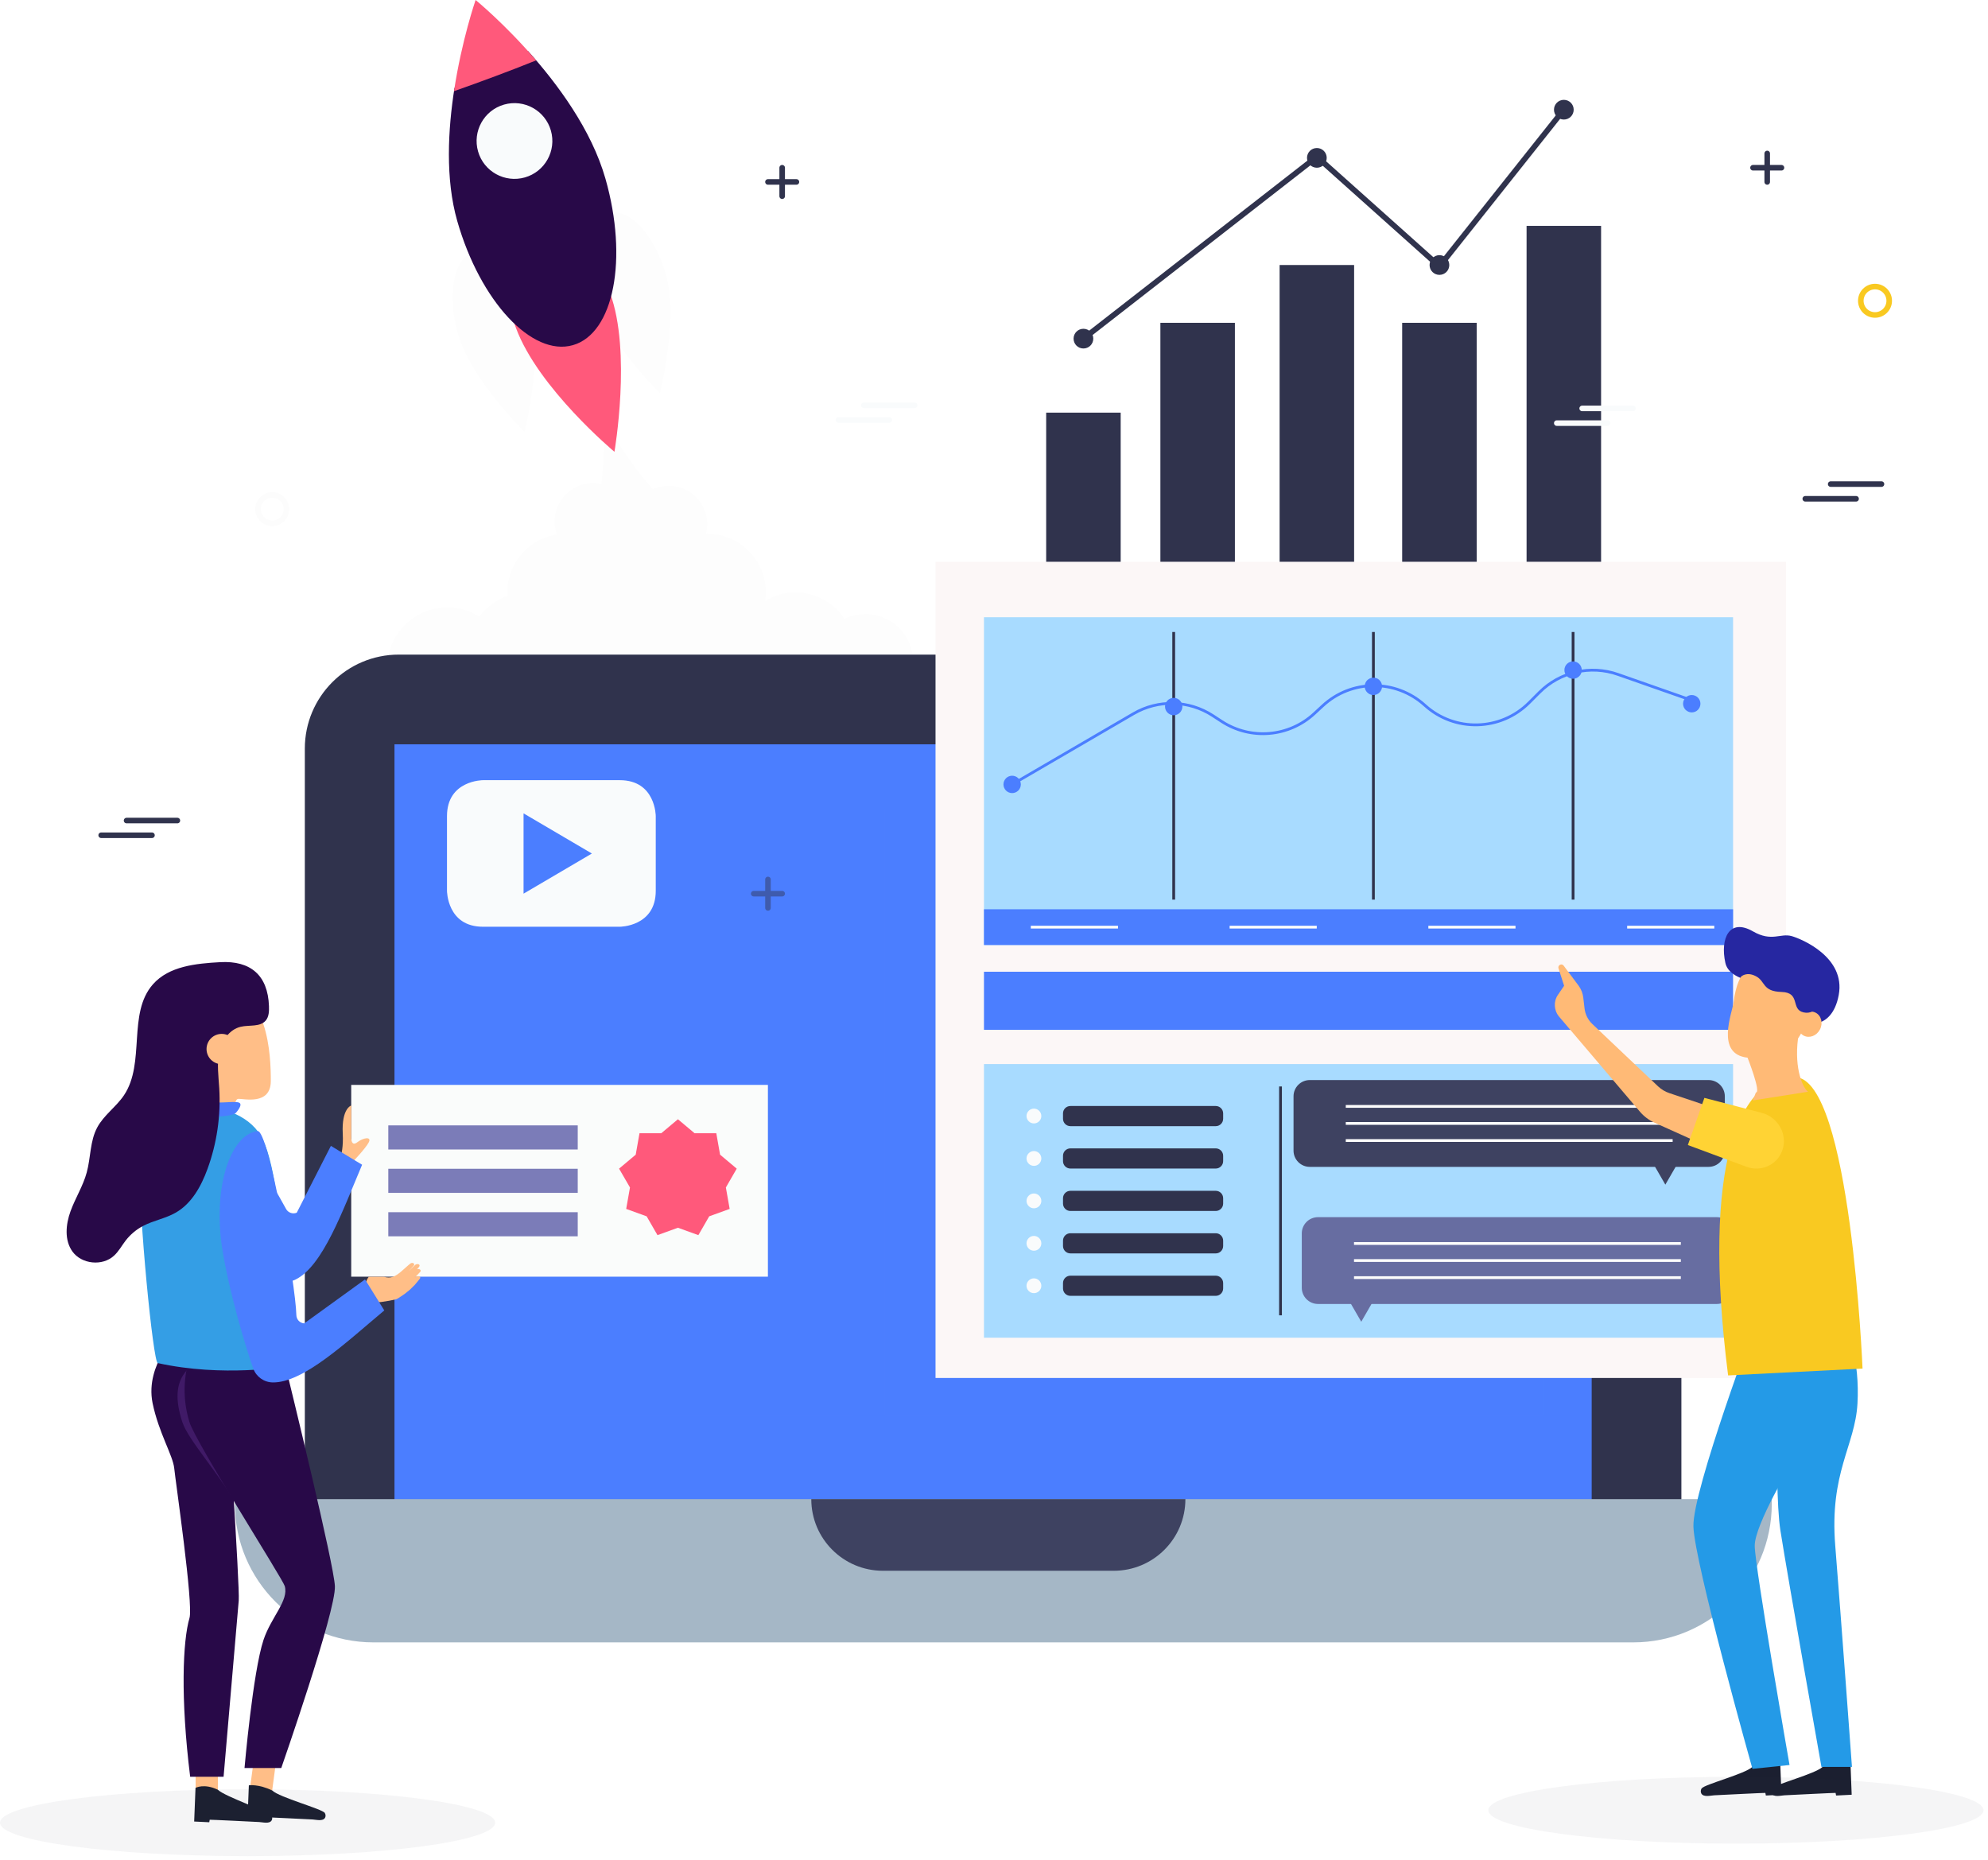 <svg width="357" height="334" viewBox="0 0 357 334" fill="none" xmlns="http://www.w3.org/2000/svg">
<g clip-path="url(#clip0_1668_32670)">
<path d="M155.38 110.27C154.04 110.27 152.77 110.59 151.64 111.13C149.76 108.27 146.52 106.38 142.84 106.38C140.85 106.38 139 106.94 137.41 107.9C137.48 107.4 137.53 106.9 137.53 106.38C137.53 100.56 132.82 95.85 127 95.85C126.92 95.85 126.85 95.85 126.77 95.86C126.92 95.3 127 94.72 127 94.11C127 90.31 123.92 87.23 120.12 87.23C116.66 87.23 113.81 89.78 113.32 93.1C113.03 89.44 109.91 86.63 106.21 86.77C102.41 86.91 99.45 90.11 99.6 93.9C99.629 94.63 99.769 95.33 99.999 95.98C94.96 96.76 91.1 101.11 91.1 106.37C91.1 106.58 91.12 106.79 91.129 107C89.1 107.72 87.35 109.03 86.079 110.72C84.419 109.68 82.46 109.07 80.35 109.07C74.37 109.07 69.519 113.92 69.519 119.9C69.519 125.88 74.37 130.73 80.35 130.73C83.9 130.73 87.04 129.01 89.019 126.37C90.68 127.41 92.639 128.02 94.749 128.02C98.969 128.02 102.62 125.6 104.41 122.07C106.22 125.26 109.64 127.42 113.57 127.42C116.79 127.42 119.67 125.97 121.6 123.69C123.39 126.95 126.85 129.17 130.84 129.17C133.65 129.17 136.19 128.06 138.08 126.27C139.51 126.99 141.12 127.41 142.83 127.41C145.33 127.41 147.62 126.53 149.43 125.08C150.98 126.56 153.07 127.47 155.37 127.47C160.13 127.47 163.98 123.61 163.98 118.86C163.98 114.11 160.12 110.25 155.37 110.25L155.38 110.27Z" fill="#FDFDFD"/>
<path d="M123.059 92.46C123.059 92.46 117.769 90.83 109.799 77.55L108.549 78.17C108.549 78.17 108.359 86.11 107.049 96.04L116.769 98.95L123.069 92.46H123.059Z" fill="#FDFDFD"/>
<path d="M95.239 56.16C93.219 49.11 88.679 44.23 85.079 45.26C81.489 46.29 80.209 52.84 82.229 59.89C84.619 68.24 94.199 77.56 94.199 77.56C94.199 77.56 97.559 64.27 95.249 56.16H95.239Z" fill="#FDFDFD"/>
<path d="M119.548 49.2C117.528 42.15 112.988 37.27 109.388 38.3C105.798 39.33 104.518 45.88 106.538 52.93C108.928 61.29 118.508 70.6 118.508 70.6C118.508 70.6 121.868 57.31 119.558 49.2H119.548Z" fill="#FDFDFD"/>
<path d="M109.549 52.63C106.159 43.48 99.619 37.47 94.959 39.2C90.299 40.93 89.269 49.75 92.659 58.9C96.679 69.74 110.339 81.13 110.339 81.13C110.339 81.13 113.449 63.15 109.549 52.63Z" fill="#FF597B"/>
<path d="M81.619 15.78C80.439 23.24 79.949 32.13 82.109 39.68C86.229 54.1 95.529 64.08 102.879 61.98C110.229 59.88 112.839 46.49 108.719 32.07C106.209 23.29 100.129 15.07 94.809 9.15C94.489 9.3 94.169 9.44 93.849 9.59C89.849 11.81 85.809 13.93 81.629 15.78H81.619Z" fill="#280948"/>
<path d="M96.279 10.84C90.649 4.27 85.409 0 85.409 0C85.409 0 82.919 7.16 81.529 16.37C86.489 14.63 91.409 12.8 96.289 10.84H96.279Z" fill="#FF597B"/>
<path d="M98.929 23.45C99.959 27.06 97.869 30.83 94.259 31.86C90.649 32.89 86.879 30.8 85.849 27.19C84.819 23.58 86.909 19.81 90.519 18.78C94.129 17.75 97.899 19.84 98.929 23.45Z" fill="#F9FBFC"/>
<path d="M201.249 74.1H187.869V108.77H201.249V74.1Z" fill="#30334D"/>
<path d="M221.759 57.97H208.379V108.76H221.759V57.97Z" fill="#30334D"/>
<path d="M265.179 57.97H251.799V108.76H265.179V57.97Z" fill="#30334D"/>
<path d="M243.169 47.59H229.789V108.77H243.169V47.59Z" fill="#30334D"/>
<path d="M287.519 40.56H274.139V108.76H287.519V40.56Z" fill="#30334D"/>
<path d="M194.559 60.81L236.479 28.15L258.489 47.83L280.829 19.7" stroke="#30334D" stroke-miterlimit="10"/>
<path d="M196.329 60.81C196.329 61.79 195.539 62.58 194.559 62.58C193.579 62.58 192.789 61.79 192.789 60.81C192.789 59.83 193.579 59.04 194.559 59.04C195.539 59.04 196.329 59.83 196.329 60.81Z" fill="#30334D"/>
<path d="M238.249 28.35C238.249 29.33 237.459 30.12 236.479 30.12C235.499 30.12 234.709 29.33 234.709 28.35C234.709 27.37 235.499 26.58 236.479 26.58C237.459 26.58 238.249 27.37 238.249 28.35Z" fill="#30334D"/>
<path d="M260.259 47.59C260.259 48.57 259.469 49.36 258.489 49.36C257.509 49.36 256.719 48.57 256.719 47.59C256.719 46.61 257.509 45.82 258.489 45.82C259.469 45.82 260.259 46.61 260.259 47.59Z" fill="#30334D"/>
<path d="M282.599 19.7C282.599 20.68 281.809 21.47 280.829 21.47C279.849 21.47 279.059 20.68 279.059 19.7C279.059 18.72 279.849 17.93 280.829 17.93C281.809 17.93 282.599 18.72 282.599 19.7Z" fill="#30334D"/>
<path d="M279.561 75.98H288.681" stroke="#F9FBFC" stroke-linecap="round" stroke-linejoin="round"/>
<path d="M284.121 73.34H293.241" stroke="#F9FBFC" stroke-linecap="round" stroke-linejoin="round"/>
<path d="M150.57 75.42H159.69" stroke="#F9FBFC" stroke-linecap="round" stroke-linejoin="round"/>
<path d="M155.131 72.78H164.251" stroke="#F9FBFC" stroke-linecap="round" stroke-linejoin="round"/>
<path d="M324.189 89.57H333.309" stroke="#30334D" stroke-linecap="round" stroke-linejoin="round"/>
<path d="M328.75 86.93H337.87" stroke="#30334D" stroke-linecap="round" stroke-linejoin="round"/>
<path d="M18.17 149.99H27.29" stroke="#30334D" stroke-linecap="round" stroke-linejoin="round"/>
<path d="M22.73 147.35H31.851" stroke="#30334D" stroke-linecap="round" stroke-linejoin="round"/>
<path d="M317.352 27.56V32.67" stroke="#30334D" stroke-linecap="round" stroke-linejoin="round"/>
<path d="M319.911 30.12H314.801" stroke="#30334D" stroke-linecap="round" stroke-linejoin="round"/>
<path d="M140.461 30.12V35.23" stroke="#30334D" stroke-linecap="round" stroke-linejoin="round"/>
<path d="M143.02 32.67H137.91" stroke="#30334D" stroke-linecap="round" stroke-linejoin="round"/>
<path d="M336.71 56.56C338.118 56.56 339.26 55.418 339.26 54.01C339.26 52.602 338.118 51.46 336.71 51.46C335.302 51.46 334.16 52.602 334.16 54.01C334.16 55.418 335.302 56.56 336.71 56.56Z" stroke="#F9C921" stroke-linecap="round" stroke-linejoin="round"/>
<path d="M51.44 91.43C51.44 92.84 50.3 93.98 48.89 93.98C47.48 93.98 46.34 92.84 46.34 91.43C46.34 90.02 47.48 88.88 48.89 88.88C50.3 88.88 51.44 90.02 51.44 91.43Z" stroke="#FCFCFC" stroke-linecap="round" stroke-linejoin="round"/>
<path d="M285.06 117.55H71.62C62.298 117.55 54.74 125.107 54.74 134.43V270.95C54.74 280.272 62.298 287.83 71.62 287.83H285.06C294.383 287.83 301.94 280.272 301.94 270.95V134.43C301.94 125.107 294.383 117.55 285.06 117.55Z" fill="#30334D"/>
<path d="M285.83 271.72V133.66H70.84V271.72H285.83Z" fill="#4B7EFF"/>
<path d="M42.18 269.21H318.17V270.06C318.17 283.79 307.03 294.93 293.3 294.93H67.05C53.33 294.93 42.18 283.79 42.18 270.06V269.21Z" fill="#A5B7C6"/>
<path d="M200.009 282.07H158.549C151.449 282.07 145.689 276.31 145.689 269.21H212.869C212.869 276.31 207.109 282.07 200.009 282.07Z" fill="#3E4261"/>
<path d="M137.91 157.93V163.04" stroke="#30334D" stroke-linecap="round" stroke-linejoin="round"/>
<path d="M140.46 160.479H135.35" stroke="#30334D" stroke-linecap="round" stroke-linejoin="round"/>
<g style="mix-blend-mode:multiply" opacity="0.54">
<path d="M153.35 204.26H78.519V254.28H153.35V204.26Z" fill="#4B7EFF"/>
</g>
<g style="mix-blend-mode:multiply" opacity="0.54">
<path d="M277.05 145.18H158.91V254.28H277.05V145.18Z" fill="#4B7EFF"/>
</g>
<g style="mix-blend-mode:multiply" opacity="0.54">
<path d="M155.17 145.67H80.34V180.11H155.17V145.67Z" fill="#4B7EFF"/>
</g>
<g filter="url(#filter0_d_1668_32670)">
<path d="M319.73 99.88H167V246.45H319.73V99.88Z" fill="#FCF7F7"/>
<path d="M310.219 109.84H175.699V168.7H310.219V109.84Z" fill="#A8DBFF"/>
<path d="M310.219 162.28H175.699V168.7H310.219V162.28Z" fill="#4B7EFF"/>
<path d="M209.77 112.49V160.55" stroke="#30334D" stroke-width="0.5" stroke-miterlimit="10"/>
<path d="M245.631 112.49V160.55" stroke="#30334D" stroke-width="0.5" stroke-miterlimit="10"/>
<path d="M281.49 112.49V160.55" stroke="#30334D" stroke-width="0.5" stroke-miterlimit="10"/>
<path d="M180.76 139.86L202.55 127.16C206.98 124.58 212.49 124.71 216.79 127.51L218.4 128.56C223.62 131.95 230.48 131.36 235.04 127.12L236.51 125.76C241.67 120.96 249.65 120.91 254.87 125.65C260.23 130.51 268.47 130.31 273.59 125.19L275.46 123.32C279.15 119.63 284.63 118.38 289.55 120.11L302.81 124.76" stroke="#4B7EFF" stroke-width="0.5" stroke-miterlimit="10"/>
<path d="M182.319 139.86C182.319 140.72 181.619 141.42 180.759 141.42C179.899 141.42 179.199 140.72 179.199 139.86C179.199 139 179.899 138.3 180.759 138.3C181.619 138.3 182.319 139 182.319 139.86Z" fill="#4B7EFF"/>
<path d="M211.331 125.88C211.331 126.74 210.631 127.44 209.771 127.44C208.911 127.44 208.211 126.74 208.211 125.88C208.211 125.02 208.911 124.32 209.771 124.32C210.631 124.32 211.331 125.02 211.331 125.88Z" fill="#4B7EFF"/>
<path d="M247.19 122.25C247.19 123.11 246.49 123.81 245.63 123.81C244.77 123.81 244.07 123.11 244.07 122.25C244.07 121.39 244.77 120.69 245.63 120.69C246.49 120.69 247.19 121.39 247.19 122.25Z" fill="#4B7EFF"/>
<path d="M283.05 119.33C283.05 120.19 282.35 120.89 281.49 120.89C280.63 120.89 279.93 120.19 279.93 119.33C279.93 118.47 280.63 117.77 281.49 117.77C282.35 117.77 283.05 118.47 283.05 119.33Z" fill="#4B7EFF"/>
<path d="M304.36 125.37C304.36 126.23 303.66 126.93 302.8 126.93C301.94 126.93 301.24 126.23 301.24 125.37C301.24 124.51 301.94 123.81 302.8 123.81C303.66 123.81 304.36 124.51 304.36 125.37Z" fill="#4B7EFF"/>
<path d="M184.109 165.49H199.769" stroke="#FAFCFB" stroke-width="0.5" stroke-miterlimit="10"/>
<path d="M219.811 165.49H235.461" stroke="#FAFCFB" stroke-width="0.5" stroke-miterlimit="10"/>
<path d="M255.5 165.49H271.15" stroke="#FAFCFB" stroke-width="0.5" stroke-miterlimit="10"/>
<path d="M291.199 165.49H306.849" stroke="#FAFCFB" stroke-width="0.5" stroke-miterlimit="10"/>
<path d="M310.219 190.08H175.699V239.22H310.219V190.08Z" fill="#A8DBFF"/>
<path d="M305.819 192.95H234.209C232.596 192.95 231.289 194.257 231.289 195.87V205.62C231.289 207.232 232.596 208.54 234.209 208.54H305.819C307.432 208.54 308.739 207.232 308.739 205.62V195.87C308.739 194.257 307.432 192.95 305.819 192.95Z" fill="#3E4261"/>
<path d="M240.67 197.68H299.37" stroke="#FCFCFC" stroke-width="0.5" stroke-miterlimit="10"/>
<path d="M240.67 200.74H299.37" stroke="#FCFCFC" stroke-width="0.5" stroke-miterlimit="10"/>
<path d="M240.67 203.81H299.37" stroke="#FCFCFC" stroke-width="0.5" stroke-miterlimit="10"/>
<path d="M298.059 211.73L300.339 207.78H295.779L298.059 211.73L300.339 207.78H295.779L298.059 211.73Z" fill="#3E4261"/>
<path d="M235.689 233.16H307.299C308.911 233.16 310.219 231.852 310.219 230.24V220.49C310.219 218.877 308.911 217.57 307.299 217.57H235.689C234.076 217.57 232.769 218.877 232.769 220.49V230.24C232.769 231.852 234.076 233.16 235.689 233.16Z" fill="#676DA1"/>
<path d="M300.84 222.3H242.15" stroke="#FCFCFC" stroke-width="0.5" stroke-miterlimit="10"/>
<path d="M300.84 225.36H242.15" stroke="#FCFCFC" stroke-width="0.5" stroke-miterlimit="10"/>
<path d="M300.84 228.43H242.15" stroke="#FCFCFC" stroke-width="0.5" stroke-miterlimit="10"/>
<path d="M243.45 236.35L241.17 232.4H245.73L243.45 236.35L241.17 232.4H245.73L243.45 236.35Z" fill="#676DA1"/>
<path d="M186 199.41C186 200.15 185.4 200.74 184.67 200.74C183.94 200.74 183.34 200.14 183.34 199.41C183.34 198.68 183.94 198.08 184.67 198.08C185.4 198.08 186 198.68 186 199.41Z" fill="#F9FBFC"/>
<path d="M217.321 197.61H191.221C190.486 197.61 189.891 198.205 189.891 198.94V199.9C189.891 200.634 190.486 201.23 191.221 201.23H217.321C218.055 201.23 218.651 200.634 218.651 199.9V198.94C218.651 198.205 218.055 197.61 217.321 197.61Z" fill="#30334D"/>
<path d="M186 207.03C186 207.77 185.4 208.36 184.67 208.36C183.94 208.36 183.34 207.76 183.34 207.03C183.34 206.3 183.94 205.7 184.67 205.7C185.4 205.7 186 206.3 186 207.03Z" fill="#F9FBFC"/>
<path d="M217.321 205.22H191.221C190.486 205.22 189.891 205.815 189.891 206.55V207.51C189.891 208.244 190.486 208.84 191.221 208.84H217.321C218.055 208.84 218.651 208.244 218.651 207.51V206.55C218.651 205.815 218.055 205.22 217.321 205.22Z" fill="#30334D"/>
<path d="M186 214.65C186 215.39 185.4 215.98 184.67 215.98C183.94 215.98 183.34 215.38 183.34 214.65C183.34 213.92 183.94 213.32 184.67 213.32C185.4 213.32 186 213.92 186 214.65Z" fill="#F9FBFC"/>
<path d="M217.321 212.84H191.221C190.486 212.84 189.891 213.435 189.891 214.17V215.13C189.891 215.864 190.486 216.46 191.221 216.46H217.321C218.055 216.46 218.651 215.864 218.651 215.13V214.17C218.651 213.435 218.055 212.84 217.321 212.84Z" fill="#30334D"/>
<path d="M186 222.27C186 223.01 185.4 223.6 184.67 223.6C183.94 223.6 183.34 223 183.34 222.27C183.34 221.54 183.94 220.94 184.67 220.94C185.4 220.94 186 221.54 186 222.27Z" fill="#F9FBFC"/>
<path d="M217.321 220.46H191.221C190.486 220.46 189.891 221.055 189.891 221.79V222.75C189.891 223.484 190.486 224.08 191.221 224.08H217.321C218.055 224.08 218.651 223.484 218.651 222.75V221.79C218.651 221.055 218.055 220.46 217.321 220.46Z" fill="#30334D"/>
<path d="M186 229.89C186 230.63 185.4 231.22 184.67 231.22C183.94 231.22 183.34 230.62 183.34 229.89C183.34 229.16 183.94 228.56 184.67 228.56C185.4 228.56 186 229.16 186 229.89Z" fill="#F9FBFC"/>
<path d="M217.321 228.08H191.221C190.486 228.08 189.891 228.676 189.891 229.41V230.37C189.891 231.105 190.486 231.7 191.221 231.7H217.321C218.055 231.7 218.651 231.105 218.651 230.37V229.41C218.651 228.676 218.055 228.08 217.321 228.08Z" fill="#30334D"/>
<path d="M228.949 194.1V235.2" stroke="#30334D" stroke-width="0.5" stroke-miterlimit="10"/>
<path d="M310.219 173.5H175.699V183.93H310.219V173.5Z" fill="#4B7EFF"/>
</g>
<path d="M106.29 153.27L94.019 160.48V146.06L106.29 153.27ZM117.76 159.96V146.56C117.76 146.56 117.76 140.1 111.3 140.1H86.73C86.73 140.1 80.269 140.1 80.269 146.56V159.96C80.269 159.96 80.269 166.42 86.73 166.42H111.3C111.3 166.42 117.76 166.42 117.76 159.96Z" fill="#F9FBFC"/>
<path d="M315.969 176.39C315.969 176.39 310.549 176.07 309.839 172.92C308.859 168.5 310.569 164.82 314.789 167.25C318.189 169.2 319.709 167.51 321.779 168.11C323.519 168.61 331.449 171.88 330.199 178.66C328.959 185.44 323.239 184.45 322.709 181.61C322.179 178.77 315.959 176.39 315.959 176.39H315.969Z" fill="#2627A1"/>
<path d="M314.7 317.28C313.4 318.55 306.039 320.44 305.569 321.16C305.409 321.41 305.369 321.75 305.499 322.03C305.869 322.8 307.199 322.42 307.839 322.39C308.629 322.35 317.019 321.93 317.019 321.96L317.109 322.43L319.909 322.29L319.67 316.04C319.67 316.04 317.25 316.04 314.7 317.28Z" fill="#1B1F30"/>
<path d="M327.311 317.28C326.011 318.55 318.651 320.44 318.181 321.16C318.021 321.41 317.981 321.75 318.111 322.03C318.481 322.8 319.811 322.42 320.451 322.39C321.241 322.35 329.631 321.93 329.631 321.96L329.721 322.43L332.521 322.29L332.281 316.04C332.281 316.04 329.861 316.04 327.311 317.28Z" fill="#1B1F30"/>
<path d="M315.61 236.52C315.61 236.52 303.9 267.61 304.1 274.14C304.3 280.68 314.7 317.64 314.7 317.64L321.36 316.95C321.36 316.95 315.14 281.39 315.11 277.59C315.08 273.79 321.93 262.48 321.93 262.48L323.2 235.56L315.61 236.51V236.52Z" fill="#249AE7"/>
<path d="M319.72 236.34C319.72 236.34 318.36 266.19 319.72 274.84C321.08 283.49 327.09 317.29 327.09 317.29H332.57C332.57 317.29 330.63 290.74 329.57 277.58C328.51 264.42 333.13 259.65 333.56 252.05C333.99 244.46 332.05 238.1 329.22 234.21L319.73 236.33L319.72 236.34Z" fill="#249AE7"/>
<path d="M310.32 246.99L334.47 245.76C334.47 245.76 332.33 193.73 322.4 193.43C312.46 193.14 305.46 208.67 310.33 246.99H310.32Z" fill="#F9C921"/>
<path d="M312.67 200.62L299.79 196.3C299.03 196.05 298.34 195.63 297.75 195.08L285.94 183.88C285.17 183.15 284.68 182.17 284.55 181.11L284.32 179.14C284.23 178.38 283.95 177.66 283.51 177.04L280.8 173.41C280.44 172.93 279.69 173.32 279.87 173.89L280.88 177.02L279.76 178.66C278.95 179.85 279.04 181.47 280 182.59L294.51 199.65C295.22 200.48 296.11 201.15 297.11 201.6L309.69 207.27L312.66 200.62H312.67Z" fill="#FFBA76"/>
<path d="M306.07 197.15L303.1 205.62L313.64 209.53C316.18 210.47 318.99 209.27 319.99 206.77C320.01 206.72 320.03 206.68 320.04 206.63C321.11 203.8 319.32 200.61 316.4 199.85L306.07 197.15Z" fill="#FFD334"/>
<path d="M324.681 196.05L314.761 197.61L315.321 196.18C316.301 196.22 313.821 189.93 313.821 189.93C307.981 189.29 311.081 181.88 311.321 179.94C312.081 173.94 314.571 172.76 318.111 172.64C321.641 172.53 325.421 175.83 325.391 179.34C325.361 182.85 322.881 186.5 322.881 186.5C322.171 192.08 323.841 195.47 324.671 196.03L324.681 196.05Z" fill="#FFBA76"/>
<path d="M323.161 182.97C323.751 181.83 325.051 181.34 326.061 181.86C327.071 182.38 327.411 183.73 326.821 184.87C326.231 186.01 324.931 186.5 323.921 185.98C322.911 185.46 322.571 184.11 323.161 182.97Z" fill="#FFBA76"/>
<path d="M312.649 175.39C312.649 175.39 313.619 174.4 315.349 175.32C317.079 176.24 316.439 178.03 319.929 178.13C323.419 178.23 321.509 181.27 323.879 181.8C326.249 182.33 327.529 179.58 326.869 176.95C326.219 174.32 313.859 166.32 312.639 175.39H312.649Z" fill="#2627A1"/>
<path opacity="0.05" d="M311.73 331.07C336.284 331.07 356.19 328.384 356.19 325.07C356.19 321.756 336.284 319.07 311.73 319.07C287.175 319.07 267.27 321.756 267.27 325.07C267.27 328.384 287.175 331.07 311.73 331.07Z" fill="#30334D"/>
<path d="M137.9 194.82H63.07V229.26H137.9V194.82Z" fill="#FAFCFB"/>
<path d="M63.31 208.68C63.31 208.68 65.69 206.19 66.23 205.12C66.77 204.05 65.24 204.28 64.16 205.12C63.08 205.96 63.08 204.4 63.08 204.4V198.52C63.08 198.52 61.32 199.02 61.55 203.57C61.78 208.12 60.32 209.37 60.32 209.37L62.01 210.2L63.31 208.7V208.68Z" fill="#FFBE87"/>
<path d="M65.031 209.16L59.421 205.77L53.291 217.77C52.561 218.07 51.731 217.77 51.361 217.08C48.731 212.18 39.041 196.14 37.421 197.19C33.291 199.88 27.031 204.89 34.191 212.66C39.371 218.27 45.751 226.24 48.821 229.14C49.961 230.22 51.651 230.47 53.061 229.78C57.991 227.36 61.531 217.39 65.031 209.15V209.16Z" fill="#4B7EFF"/>
<path d="M35.131 323.72H39.131V314.93H35.131V323.72Z" fill="#FFBE87"/>
<path d="M44.731 322.346L48.695 322.877L49.862 314.165L45.898 313.634L44.731 322.346Z" fill="#FFBE87"/>
<path d="M40.32 243.479C40.79 250.439 43.08 284.879 42.87 287.429C42.64 290.269 40.15 319.059 40.15 319.059H34.15C32.39 304.919 32.82 294.639 34.03 290.549C34.75 288.099 31.52 266.009 31.29 263.679C31.06 261.359 28.5 257.3 27.4 251.96C26.66 248.33 28.02 245.149 28.96 243.479H40.31H40.32Z" fill="#280948"/>
<path opacity="0.17" d="M36.62 243.479C35.75 246.019 34.91 250.31 36.47 255.38C37.21 257.78 37.55 262.09 42.36 269.98C38.96 264.16 33.79 258.54 32.75 255.38C30.04 247.16 34.34 245.399 36.62 243.479Z" fill="#B772FF"/>
<path d="M50.82 243.48C52.42 250.02 59.94 280.82 60.14 284.82C60.36 289.3 50.51 317.49 50.51 317.49H43.91C43.91 317.49 45.41 300.24 47.32 294.49C48.7 290.35 51.9 287.43 51.13 284.81C50.75 283.51 35.15 259.05 34.02 255.37C32.46 250.3 33.3 246.01 34.17 243.47H50.81L50.82 243.48Z" fill="#280948"/>
<path d="M42.01 200.95C42.01 200.95 41.86 197.36 42.8 197.32C43.74 197.28 48.61 198.54 48.63 194.15C48.65 189.71 48.23 176.97 39.12 177.18C27.97 177.44 31.2 187.69 32.28 191.23C33.36 194.77 32.25 200.48 32.25 200.48L42.01 200.95Z" fill="#FFBE87"/>
<path d="M28.32 244.77C27.51 244.59 24.9 218.52 25.02 207.87C25.14 197.22 42.09 196 46.83 203.94C51.6 211.91 51.28 245.39 51.28 245.39C51.28 245.39 40.08 247.37 28.31 244.77H28.32Z" fill="#349EE5"/>
<path d="M42.3 199.9C42.3 199.9 43.87 198.25 42.83 197.97C41.75 197.68 38.64 198.34 37.11 197.68C35.58 197.02 33.45 194.54 32.1 195.78C30.74 197.02 31.04 199.91 31.04 199.91C31.04 199.91 39.89 201.27 42.31 199.91L42.3 199.9Z" fill="#4B7EFF"/>
<path d="M31.02 199.73C31.02 199.73 31.27 201.72 31.79 201.73L30.36 201.68C30.36 201.68 30.24 199.92 31.02 199.72V199.73Z" fill="#280948"/>
<path d="M48.301 180.69C48.331 181.58 48.301 182.56 47.731 183.25C46.711 184.47 44.771 184.02 43.231 184.38C41.151 184.87 39.771 186.94 39.351 189.03C38.931 191.12 39.241 193.28 39.371 195.41C39.671 200.32 38.951 205.3 37.261 209.92C36.121 213.03 34.411 216.15 31.521 217.78C29.691 218.82 27.551 219.17 25.691 220.15C24.481 220.78 23.421 221.68 22.581 222.75C21.871 223.67 21.321 224.72 20.461 225.5C18.391 227.4 14.681 227.03 13.021 224.76C11.541 222.72 11.801 219.89 12.661 217.52C13.521 215.15 14.911 212.99 15.571 210.56C16.311 207.87 16.141 204.91 17.461 202.46C18.651 200.24 20.871 198.76 22.271 196.67C26.151 190.87 22.851 181.99 27.461 176.76C30.341 173.49 35.191 173.02 39.541 172.78C44.971 172.48 48.101 175.1 48.301 180.67V180.69Z" fill="#280948"/>
<path d="M37.09 188.38C37.09 189.88 38.31 191.1 39.81 191.1C41.31 191.1 42.53 189.88 42.53 188.38C42.53 186.88 41.31 185.66 39.81 185.66C38.31 185.66 37.09 186.88 37.09 188.38Z" fill="#FFBE87"/>
<path d="M74.869 227.94C75.069 227.73 75.209 227.57 75.259 227.49C75.569 227.06 74.999 226.86 74.609 227.1C74.519 227.15 73.669 228.02 73.399 228.26C73.529 228.12 74.269 227.33 74.309 227.27C74.559 226.91 74.109 226.67 73.769 226.85C73.659 226.91 73.499 227.05 73.109 227.39C72.369 228.03 71.519 228.91 70.599 229.27C70.109 229.46 69.499 229.45 68.969 229.28H66.219C66.149 229.37 66.089 229.45 66.049 229.53C65.699 230.07 65.529 230.98 65.239 231.24C64.949 231.5 63.949 231.99 63.949 231.99L65.559 235.14C65.559 235.14 67.159 233.94 67.789 233.88C68.419 233.84 70.859 233.44 71.229 233.28C71.389 233.22 71.979 232.83 72.659 232.36L73.629 231.58L74.479 230.74C74.479 230.74 75.329 229.73 75.409 229.61C75.659 229.25 75.099 229.05 74.759 229.22C74.709 229.24 74.619 229.31 74.499 229.4C74.999 228.89 75.409 228.48 75.489 228.36C75.719 228.02 75.229 227.8 74.889 227.93L74.869 227.94Z" fill="#FFBE87"/>
<path d="M69.009 235.32L65.549 229.75L54.629 237.65C53.839 237.59 53.239 236.95 53.219 236.16C53.099 230.6 48.199 202.92 46.279 203.12C41.379 203.64 38.149 213.28 39.939 224.42C41.149 231.96 44.059 241.77 45.479 245.75C46.009 247.23 47.389 248.22 48.969 248.25C54.459 248.34 62.149 241.06 69.009 235.32Z" fill="#4B7EFF"/>
<path d="M103.75 202.09H69.731V206.42H103.75V202.09Z" fill="#7B7CB8"/>
<path d="M103.75 209.88H69.731V214.21H103.75V209.88Z" fill="#7B7CB8"/>
<path d="M103.75 217.68H69.731V222.01H103.75V217.68Z" fill="#7B7CB8"/>
<path d="M48.889 321.53C50.149 322.76 57.879 324.85 58.319 325.55C58.479 325.8 58.519 326.12 58.389 326.39C58.029 327.13 56.749 326.76 56.119 326.73C55.359 326.69 47.249 326.29 47.239 326.32L47.159 326.77L44.449 326.64L44.689 320.6C44.689 320.6 46.419 320.33 48.889 321.53Z" fill="#1B1F30"/>
<path d="M39.129 321.4C40.389 322.63 48.299 325.32 48.739 326.01C48.899 326.26 48.939 326.58 48.809 326.85C48.449 327.59 47.169 327.22 46.539 327.19C45.779 327.15 37.669 326.75 37.659 326.78L37.579 327.23L34.869 327.1L35.109 321.06C35.109 321.06 36.659 320.2 39.129 321.4Z" fill="#1B1F30"/>
<path opacity="0.05" d="M44.46 333.31C69.015 333.31 88.92 330.624 88.92 327.31C88.92 323.996 69.015 321.31 44.46 321.31C19.905 321.31 0 323.996 0 327.31C0 330.624 19.905 333.31 44.46 333.31Z" fill="#30334D"/>
<path d="M121.74 200.99L124.73 203.5H128.63L129.31 207.35L132.3 209.86L130.35 213.24L131.03 217.09L127.36 218.42L125.41 221.8L121.74 220.47L118.07 221.8L116.12 218.42L112.45 217.09L113.13 213.24L111.17 209.86L114.16 207.35L114.84 203.5H118.75L121.74 200.99Z" fill="#FF597B"/>
</g>
<defs>
<filter id="filter0_d_1668_32670" x="166" y="98.88" width="156.73" height="150.57" filterUnits="userSpaceOnUse" color-interpolation-filters="sRGB">
<feFlood flood-opacity="0" result="BackgroundImageFix"/>
<feColorMatrix in="SourceAlpha" type="matrix" values="0 0 0 0 0 0 0 0 0 0 0 0 0 0 0 0 0 0 127 0" result="hardAlpha"/>
<feOffset dx="1" dy="1"/>
<feGaussianBlur stdDeviation="1"/>
<feColorMatrix type="matrix" values="0 0 0 0 0 0 0 0 0 0 0 0 0 0 0 0 0 0 0.1 0"/>
<feBlend mode="normal" in2="BackgroundImageFix" result="effect1_dropShadow_1668_32670"/>
<feBlend mode="normal" in="SourceGraphic" in2="effect1_dropShadow_1668_32670" result="shape"/>
</filter>
<clipPath id="clip0_1668_32670">
<rect width="356.18" height="333.31" fill="white"/>
</clipPath>
</defs>
</svg>
